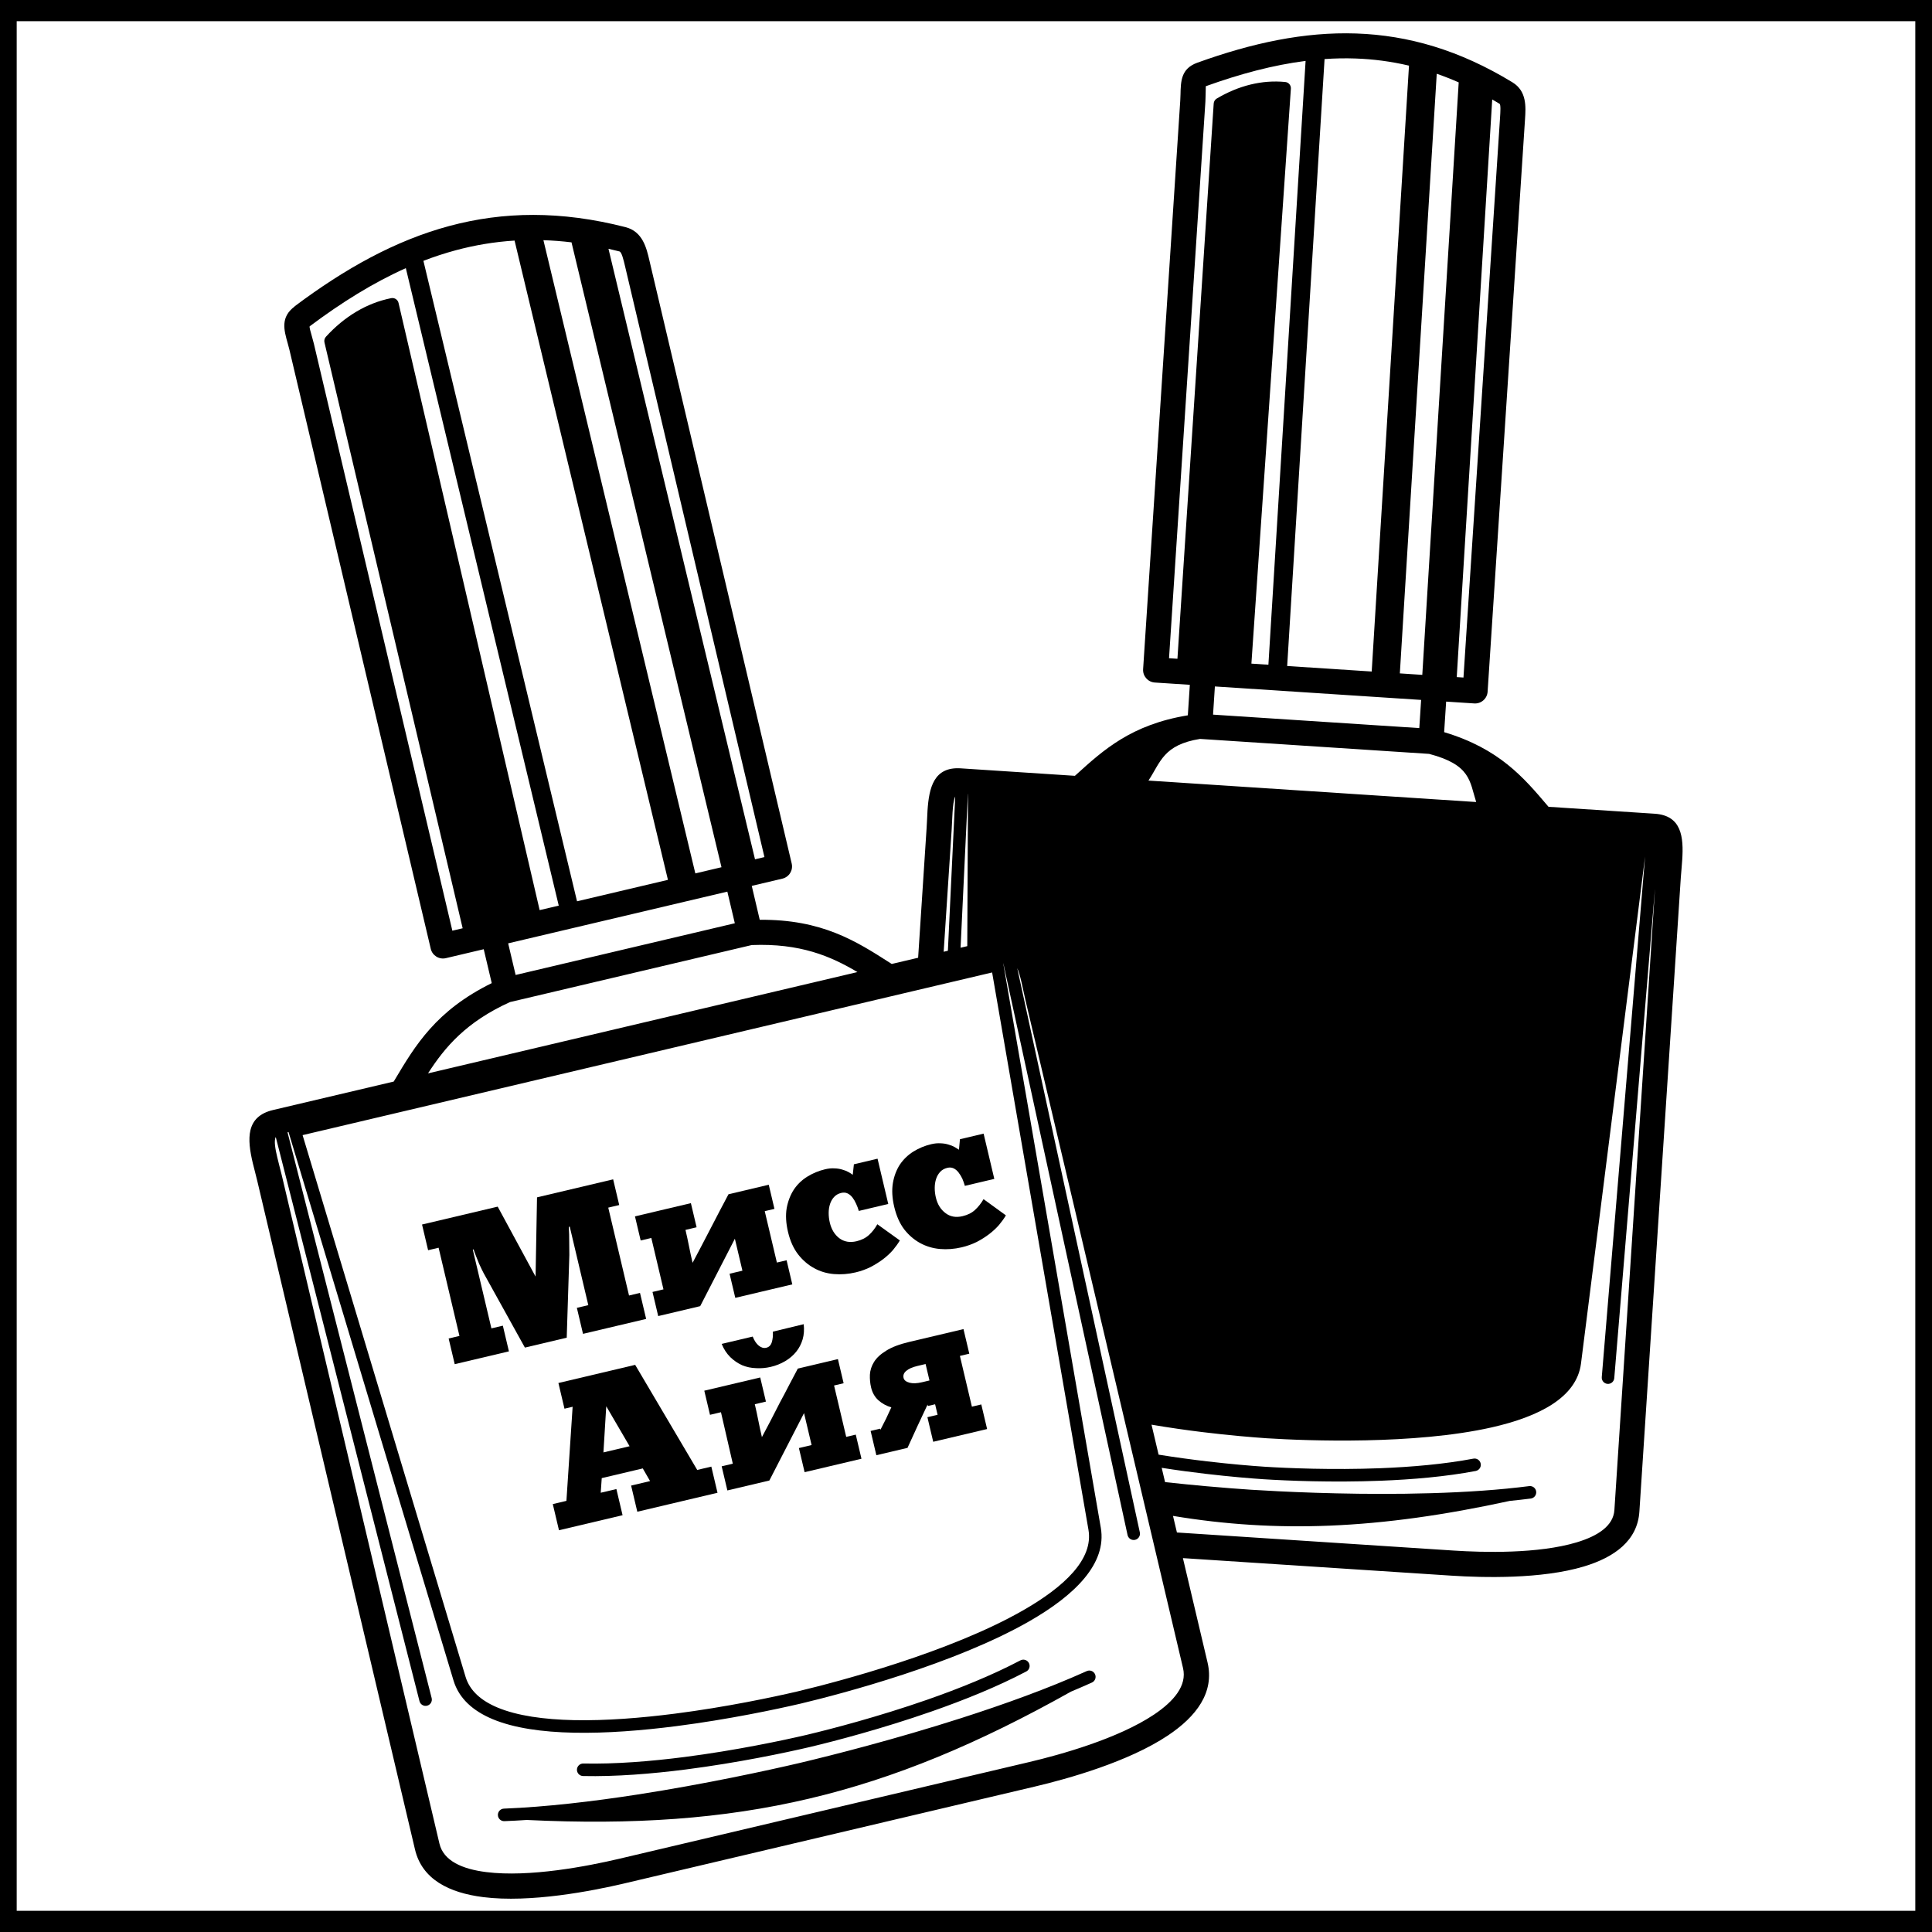 <?xml version="1.0" encoding="UTF-8" standalone="no"?>
<!DOCTYPE svg PUBLIC "-//W3C//DTD SVG 1.1//EN" "http://www.w3.org/Graphics/SVG/1.1/DTD/svg11.dtd">
<svg xmlns="http://www.w3.org/2000/svg" xmlns:xlink="http://www.w3.org/1999/xlink" version="1.1" width="120" height="120" viewBox="0 0 120 120" xml:space="preserve">
<desc>Created with Fabric.js 3.6.3</desc>
<defs>
</defs>
<rect x="0" y="0" width="100%" height="100%" fill="#ffffff"/>
<g transform="matrix(0.002 -4.6e-19 4.6e-19 0.002 60 60)">
<path style="stroke: none; stroke-width: 0; stroke-dasharray: none; stroke-linecap: butt; stroke-dashoffset: 0; stroke-linejoin: miter; stroke-miterlimit: 4; fill: rgb(0,0,0); fill-rule: nonzero; opacity: 1;" transform=" translate(-30000.637, -30000.333)" d="M 9151 9513 c 1567 -1174 3127 -2043 4799 -2493 c 1682 -453 3469 -480 5478 35 c 530 136 649 641 740 1032 l 4420 18733 c 49 210 -82 419 -291 468 l -950 224 l 248 1053 c 1936 -15 2993 663 4057 1345 l 42 27 l 820 -193 l 263 -4026 c 7 -102 10 -179 14 -257 c 5 -103 9 -207 14 -282 c 47 -722 198 -1372 1034 -1317 l 3544 232 c 149 -134 -55 51 29 -26 c 865 -785 1725 -1564 3478 -1853 l 62 -947 l -1086 -71 c -215 -13 -378 -199 -365 -413 l 1154 -17667 c 5 -72 6 -125 7 -177 c 9 -423 17 -810 522 -992 c 1707 -616 3326 -962 4932 -908 c 1620 55 3215 516 4857 1518 c 446 272 414 761 389 1139 l -1162 17784 c -13 215 -199 378 -413 365 l -875 -57 l -62 949 c 1712 515 2463 1401 3220 2293 l 22 25 l 3295 215 c 838 55 904 718 856 1439 c -8 128 -15 206 -22 283 c -9 104 -18 206 -21 255 l -1287 19698 c -59 899 -771 1417 -1728 1704 c -1309 392 -3113 348 -4099 284 l -8349 -545 l 765 3241 c 219 929 -347 1678 -1234 2269 c -1227 818 -3099 1342 -4136 1586 l -12719 3001 c -1037 245 -2946 614 -4405 431 c -1059 -133 -1901 -551 -2120 -1482 l -4895 -20750 c -29 -121 -48 -194 -67 -268 c -30 -115 -60 -232 -75 -297 c -175 -744 -225 -1446 632 -1648 l 3745 -883 l 28 -47 c 645 -1083 1286 -2158 3016 -3010 l -249 -1053 l -1177 278 c -210 49 -419 -82 -468 -291 l -4391 -18610 c -15 -64 -32 -125 -49 -185 c -121 -428 -232 -820 214 -1154 z m 20908 15145 l -227 4775 l 208 -49 l 22 -4726 l -4 0 z m -621 4868 l 228 -4789 c -50 108 -70 294 -83 492 c -7 107 -11 187 -14 267 c -4 102 -9 202 -14 272 l -248 3790 l 131 -31 z m 21957 -1899 l -1262 15173 c -9 107 -103 187 -210 178 c -107 -9 -187 -103 -178 -210 l 1345 -16167 l -1990 15743 c -132 1045 -1281 1648 -2777 1986 c -2395 540 -5710 417 -6966 338 l -5 0 c -452 -31 -1169 -90 -2004 -192 c -491 -60 -1028 -136 -1586 -231 l 220 931 c 529 85 1043 154 1513 209 c 743 87 1372 139 1780 166 c 713 45 2098 104 3593 46 c 967 -38 1982 -125 2890 -297 c 106 -20 207 50 227 156 c 20 106 -50 207 -156 227 c -927 176 -1962 265 -2948 303 c -1515 59 -2914 -1 -3632 -46 l -1 0 c -414 -28 -1050 -80 -1798 -168 c -426 -50 -890 -111 -1372 -187 l 105 444 c 453 49 869 90 1241 124 c 566 51 1063 88 1434 113 c 950 60 2797 150 4784 124 c 1056 -14 2152 -60 3177 -161 l 3 -1 l 0 0 c 227 -22 450 -47 669 -75 c 107 -13 204 62 217 169 c 13 107 -62 204 -169 217 c -213 27 -430 51 -650 73 c -2015 439 -3842 698 -5603 769 c -1647 66 -3233 -33 -4857 -303 l 122 515 l 8585 561 c 933 61 2633 105 3828 -254 c 656 -197 1141 -510 1173 -1005 l 1259 -19269 z m -15729 -3385 l 10179 666 c -206 -642 -160 -1153 -1461 -1495 l -7115 -465 c -1139 184 -1222 717 -1602 1294 z m 8469 -2505 l -6405 -418 l -57 875 l 6405 418 l 57 -875 z m 1166 -19165 c 0 -5 1 -9 1 -13 c -228 -100 -455 -189 -682 -268 l -1146 18622 l 697 46 l 1130 -18386 z m 1042 516 l -1102 17940 l 209 14 l 1136 -17394 c 11 -174 26 -399 -17 -425 c -75 -46 -151 -91 -226 -134 z m -3743 17767 l 1158 -18816 c -555 -131 -1109 -203 -1665 -222 c -318 -11 -637 -5 -957 18 l -1161 18849 l 2625 171 z m -3208 -210 l 1155 -18753 c -1005 128 -2032 402 -3099 786 c 0 0 -3 132 -6 275 c -2 76 -3 154 -7 210 l -1129 17279 l 261 17 l 1126 -17242 c 4 -67 42 -124 95 -156 c 331 -196 685 -347 1054 -436 c 346 -84 706 -114 1073 -78 c 105 10 182 102 175 207 l 0 0 l -1226 17856 l 528 34 z m -30462 14520 l 4476 17570 c 27 104 -37 211 -141 237 c -104 27 -211 -37 -237 -141 l -4464 -17522 c -59 125 -15 371 47 631 c 30 126 50 203 69 279 c 29 114 59 227 73 287 l 4895 20750 c 127 537 710 791 1455 884 c 1342 168 3148 -183 4133 -415 l 6359 -1500 l 6359 -1500 c 985 -232 2759 -726 3880 -1473 c 626 -418 1034 -906 907 -1446 l -4895 -20750 c -20 -86 -42 -186 -63 -287 c -19 -91 -39 -182 -63 -282 c -37 -158 -78 -308 -128 -420 l 3807 17523 c 23 105 -44 209 -149 232 c -105 23 -209 -44 -232 -149 l -3857 -17751 l -3 1 c 1 3 1 6 2 9 l 3027 17514 c 192 1112 -801 2094 -2234 2912 c -2304 1316 -5770 2235 -7088 2550 l 0 0 l -1 0 c -756 176 -2233 490 -3859 699 c -1055 135 -2172 226 -3191 204 c -967 -20 -1849 -142 -2515 -421 c -611 -256 -1047 -643 -1215 -1203 l -5119 -17017 c -1 -4 -2 -8 -3 -12 l -32 8 z m 24328 17372 c -2878 1615 -5451 2690 -8131 3322 c -2682 633 -5467 821 -8768 662 c -235 16 -466 28 -694 37 c -107 4 -198 -79 -202 -187 c -4 -107 79 -198 187 -202 c 1315 -52 2766 -224 4143 -437 c 2115 -327 4063 -752 5067 -987 l 7 -2 c 1001 -238 2938 -729 4981 -1384 c 1326 -425 2702 -920 3902 -1461 c 98 -44 214 -1 258 98 c 44 98 1 214 -98 258 c -213 96 -431 190 -653 283 z m -1567 -972 c 95 -50 213 -14 263 82 c 50 95 14 213 -82 263 c -902 475 -1941 893 -2947 1244 c -1548 540 -3010 920 -3765 1100 l -9 2 c -758 177 -2231 489 -3851 697 c -1055 135 -2172 226 -3191 204 c -107 -2 -193 -91 -191 -198 c 2 -107 91 -193 198 -191 c 998 21 2096 -68 3134 -201 c 1595 -205 3058 -515 3812 -691 l 7 -2 c 751 -179 2202 -556 3726 -1087 c 988 -345 2009 -756 2893 -1221 z m -6915 962 c 1303 -311 4728 -1219 6986 -2509 c 1296 -740 2199 -1596 2042 -2508 l -2992 -17309 l -21414 5052 l 5061 16822 c 131 435 487 743 991 954 c 619 259 1453 372 2373 392 c 998 21 2096 -68 3135 -201 c 1600 -205 3067 -517 3819 -693 l 0 0 z m -11483 -19192 l 13336 -3146 c -837 -497 -1780 -899 -3283 -839 l -7508 1771 c -1360 617 -2020 1397 -2545 2214 z m 9296 -5644 l -6807 1606 l 232 982 l 6807 -1606 l -232 -982 z m -4833 -20136 c -2 -10 -4 -19 -6 -28 c -296 -36 -587 -58 -873 -67 l 4718 19665 l 812 -192 l -4651 -19378 z m 1141 171 l 4551 18961 l 293 -69 l -4330 -18354 c -45 -191 -103 -437 -173 -455 c -114 -29 -228 -57 -340 -82 z m 1847 19599 l -4763 -19853 c -628 39 -1235 142 -1828 301 c -338 91 -673 201 -1003 328 l 4771 19890 l 2823 -666 z m -3391 800 l -4749 -19797 c -1010 451 -1994 1064 -2985 1806 c -18 13 24 161 70 321 c 21 73 42 147 59 219 l 4301 18230 l 320 -75 l -4292 -18194 c -16 -67 6 -135 50 -181 c 279 -305 594 -569 943 -776 c 330 -196 690 -340 1079 -418 c 106 -21 208 48 230 153 l 1 6 l 4380 18846 l 595 -140 z" stroke-linecap="round"/>
</g>
<g transform="matrix(0.973 -0.23 0.23 0.973 45.802 82.389)" style=""><path fill="#000000" opacity="1" d="M-8.71-8.43L-8.77-8.43Q-8.81-8.21-8.86-7.96Q-8.92-7.70-8.97-7.47Q-9.02-7.23-9.07-7.03Q-9.12-6.83-9.14-6.72L-9.14-6.72L-10.48-1.76L-13.15-1.76L-14.58-6.85Q-14.60-6.92-14.64-7.10Q-14.68-7.27-14.72-7.48Q-14.76-7.70-14.79-7.94Q-14.83-8.19-14.85-8.43L-14.85-8.43L-14.90-8.43L-14.90-3.40L-14.17-3.40L-14.17-1.76L-17.63-1.76L-17.63-3.40L-16.94-3.40L-16.94-9.03L-17.61-9.03L-17.61-10.67L-12.78-10.67L-11.49-5.90L-10.27-10.67L-5.41-10.67L-5.41-9.03L-6.11-9.03L-6.11-3.42L-5.41-3.42L-5.41-1.76L-9.44-1.76L-9.44-3.42L-8.71-3.42L-8.71-8.43Z"/><path fill="#000000" opacity="1" d="M-3.94-3.30L-3.94-6.58L-4.62-6.58L-4.62-8.12L-1.05-8.12L-1.05-6.58L-1.76-6.58Q-1.76-6.06-1.78-5.54Q-1.80-5.02-1.80-4.49L-1.80-4.49Q-1.44-4.90-1.04-5.36Q-0.64-5.83-0.22-6.31Q0.19-6.78 0.59-7.25Q0.99-7.71 1.35-8.12L1.35-8.12L3.92-8.12L3.92-6.58L3.30-6.58L3.30-3.30L3.92-3.30L3.92-1.76L0.28-1.76L0.28-3.30L1.10-3.30L1.10-5.34Q0.37-4.49-0.43-3.55Q-1.24-2.61-1.96-1.76L-1.96-1.76L-4.64-1.76L-4.64-3.30L-3.94-3.30Z"/><path fill="#000000" opacity="1" d="M10.87-5.25L8.99-5.25Q8.98-5.48 8.93-5.72Q8.89-5.95 8.80-6.15Q8.71-6.35 8.56-6.47Q8.41-6.59 8.19-6.59L8.19-6.59Q7.91-6.59 7.70-6.45Q7.49-6.31 7.35-6.08Q7.21-5.85 7.14-5.56Q7.07-5.27 7.07-4.96L7.07-4.96Q7.07-4.31 7.42-3.88Q7.78-3.45 8.42-3.45L8.42-3.45Q8.90-3.45 9.26-3.65Q9.62-3.85 9.92-4.18L9.92-4.18L11.05-2.88Q10.82-2.64 10.50-2.40Q10.18-2.17 9.78-1.99Q9.37-1.81 8.90-1.69Q8.43-1.58 7.92-1.58L7.92-1.58Q7.22-1.58 6.58-1.79Q5.94-2.00 5.47-2.43Q4.99-2.86 4.70-3.49Q4.41-4.13 4.41-4.99L4.41-4.99Q4.41-5.83 4.67-6.45Q4.94-7.06 5.37-7.47Q5.80-7.87 6.37-8.06Q6.94-8.25 7.55-8.25L7.55-8.25Q7.87-8.25 8.13-8.17Q8.39-8.10 8.59-7.98Q8.79-7.87 8.93-7.74Q9.07-7.61 9.14-7.52L9.14-7.52L9.36-8.14L10.87-8.14L10.87-5.25Z"/><path fill="#000000" opacity="1" d="M17.64-5.25L15.76-5.25Q15.75-5.48 15.71-5.72Q15.66-5.95 15.57-6.15Q15.48-6.35 15.33-6.47Q15.18-6.59 14.96-6.59L14.96-6.59Q14.68-6.59 14.47-6.45Q14.26-6.31 14.12-6.08Q13.98-5.85 13.91-5.56Q13.84-5.27 13.84-4.96L13.84-4.96Q13.84-4.31 14.20-3.88Q14.55-3.45 15.19-3.45L15.19-3.45Q15.68-3.45 16.03-3.65Q16.39-3.85 16.70-4.18L16.70-4.18L17.82-2.88Q17.59-2.64 17.27-2.40Q16.95-2.17 16.55-1.99Q16.15-1.81 15.68-1.69Q15.20-1.58 14.69-1.58L14.69-1.58Q13.99-1.58 13.35-1.79Q12.72-2.00 12.24-2.43Q11.76-2.86 11.47-3.49Q11.19-4.13 11.19-4.99L11.19-4.99Q11.19-5.83 11.45-6.45Q11.71-7.06 12.14-7.47Q12.58-7.87 13.14-8.06Q13.71-8.25 14.32-8.25L14.32-8.25Q14.64-8.25 14.90-8.17Q15.16-8.10 15.36-7.98Q15.56-7.87 15.70-7.74Q15.84-7.61 15.92-7.52L15.92-7.52L16.13-8.14L17.64-8.14L17.64-5.25Z"/><path fill="#000000" opacity="1" d="M-3.58 8.10L-3.58 9.77L-8.70 9.77L-8.70 8.10L-7.49 8.10L-7.75 7.23L-10.37 7.23L-10.64 8.10L-9.64 8.10L-9.64 9.77L-13.70 9.77L-13.70 8.10L-12.83 8.10L-11.11 2.50L-11.63 2.50L-11.63 0.86L-6.73 0.86L-4.48 8.10L-3.58 8.10ZM-9.07 2.95L-9.90 5.70L-8.23 5.70L-9.07 2.95Z"/><path fill="#000000" opacity="1" d="M-2.24 8.23L-2.22 4.95L-2.92 4.95L-2.92 3.41L0.65 3.41L0.65 4.95L-0.06 4.95Q-0.06 5.47-0.08 5.99Q-0.10 6.51-0.10 7.04L-0.10 7.04Q0.26 6.63 0.66 6.17Q1.06 5.70 1.47 5.22Q1.89 4.75 2.29 4.28Q2.69 3.82 3.05 3.41L3.05 3.41L5.61 3.41L5.61 4.95L5.00 4.95L5.00 8.23L5.61 8.23L5.61 9.77L1.98 9.77L1.98 8.23L2.79 8.23L2.79 6.19Q2.07 7.04 1.26 7.98Q0.46 8.92-0.27 9.77L-0.27 9.77L-2.95 9.77L-2.95 8.23L-2.24 8.23ZM2.07 0.82L4.04 0.81Q3.98 1.32 3.76 1.71Q3.53 2.11 3.19 2.37Q2.84 2.64 2.39 2.78Q1.94 2.92 1.44 2.92L1.44 2.92Q0.98 2.92 0.54 2.79Q0.09 2.67-0.27 2.41Q-0.62 2.14-0.87 1.75Q-1.12 1.35-1.20 0.83L-1.20 0.83L0.78 0.83Q0.84 1.24 1.02 1.47Q1.20 1.70 1.44 1.70L1.44 1.70Q1.70 1.70 1.85 1.45Q2.00 1.20 2.07 0.82L2.07 0.82Z"/><path fill="#000000" opacity="1" d="M13.63 3.39L13.63 4.96L13.03 4.96L13.03 8.20L13.63 8.20L13.63 9.77L10.19 9.77L10.19 8.20L10.84 8.20L10.84 7.53L10.38 7.53L10.38 7.44Q9.94 8.00 9.46 8.60Q8.99 9.21 8.55 9.77L8.55 9.77L6.56 9.77L6.56 8.22L7.17 8.22L7.17 8.29Q7.32 8.11 7.44 7.97Q7.55 7.83 7.67 7.70Q7.78 7.57 7.89 7.42Q8.01 7.27 8.15 7.09L8.15 7.09Q7.74 6.86 7.47 6.48Q7.21 6.10 7.21 5.60L7.21 5.60Q7.21 5.21 7.32 4.81Q7.44 4.41 7.75 4.10Q8.07 3.78 8.65 3.59Q9.23 3.39 10.17 3.39L10.17 3.39L13.63 3.39ZM10.84 4.96L10.32 4.96Q9.83 4.96 9.57 5.10Q9.31 5.23 9.31 5.49L9.31 5.49Q9.31 5.70 9.60 5.86Q9.88 6.01 10.36 6.01L10.36 6.01L10.84 6.01L10.84 4.96Z"/></g><g transform="matrix(0.086 0 0 0.086 60 60)" clip-path="url(#CLIPPATH_24343)">
<clipPath id="CLIPPATH_24343">
	<rect transform="matrix(1 0 0 1 0 0)" x="-703.116" y="-699.866" rx="0" ry="0" width="1406.232" height="1399.732"/>
</clipPath>
<rect style="stroke: rgb(0,0,0); stroke-width: 35; stroke-dasharray: ; stroke-linecap: butt; stroke-dashoffset: 0; stroke-linejoin: miter; stroke-miterlimit: 4; fill: none; fill-rule: nonzero; opacity: 1;" x="-703.116" y="-699.866" rx="0" ry="0" width="1406.232" height="1399.732"/>
</g>
</svg>
